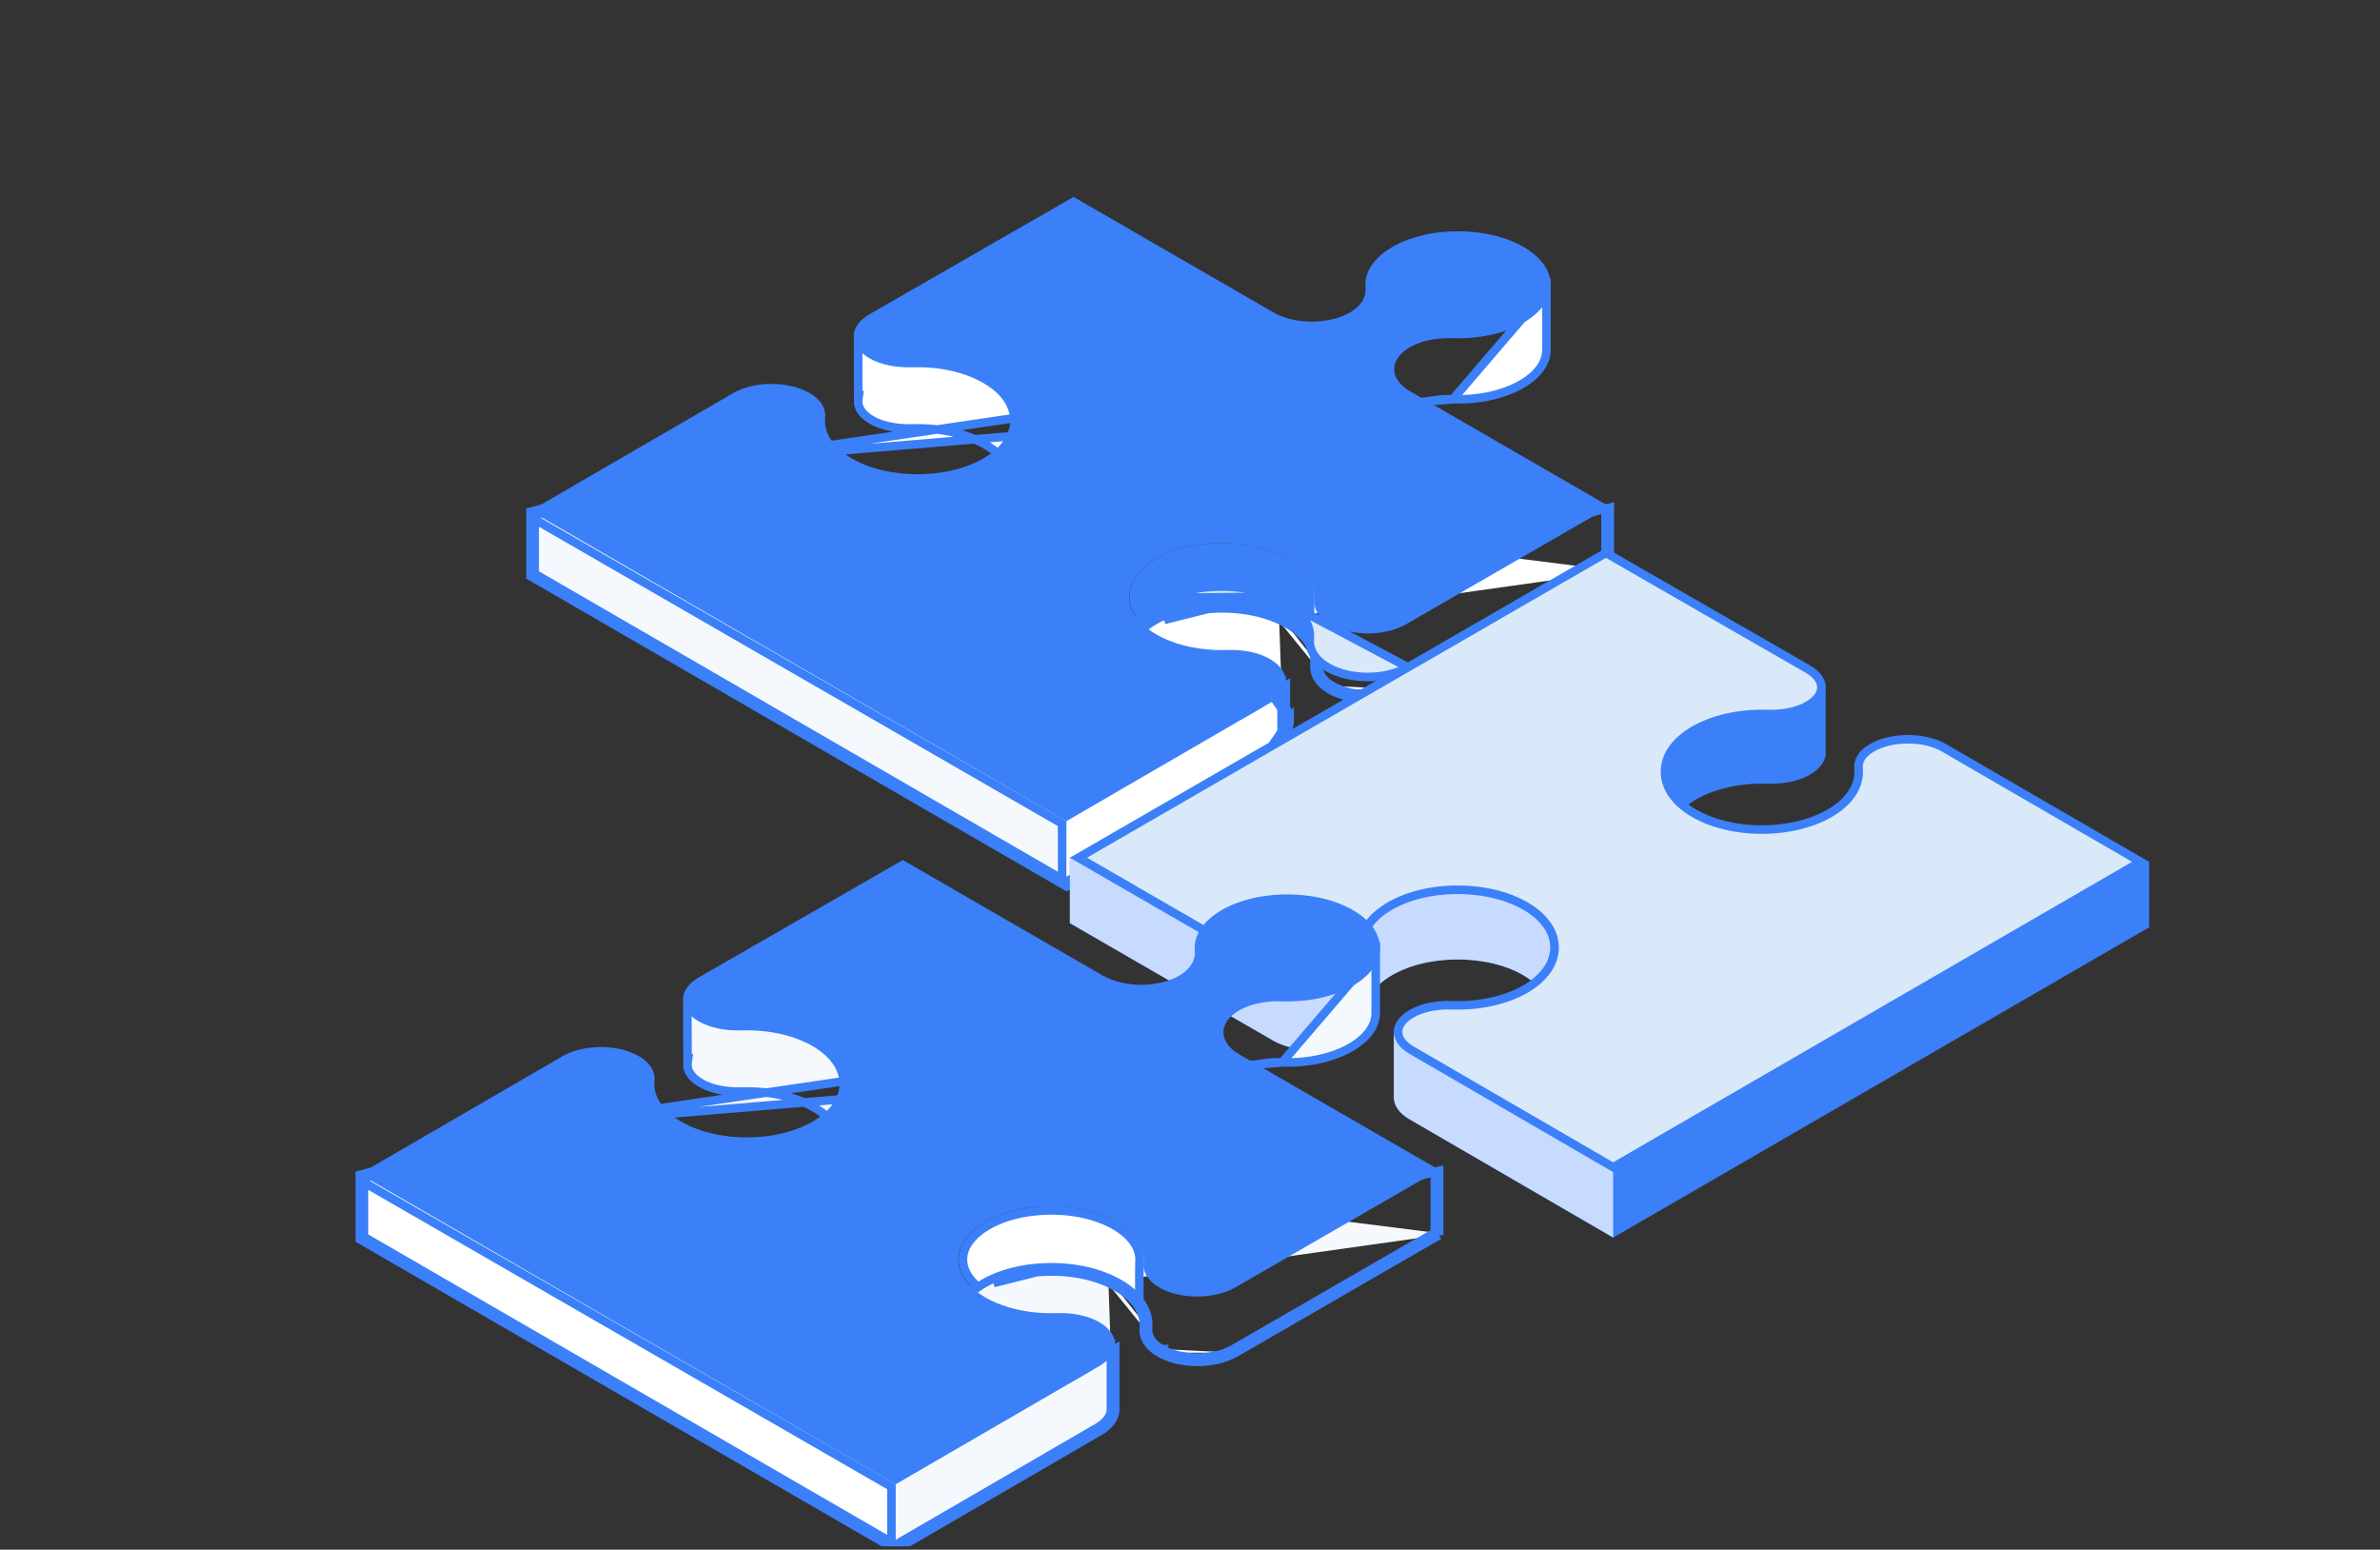 <svg width="278" height="181" viewBox="0 0 278 181" fill="none" xmlns="http://www.w3.org/2000/svg">
<rect x="0" y="0" width="278" height="181" fill="#333333" stroke="none"/>
<g clip-path="url(#clip0_2260_6533)">
<path d="M85.727 53.664L85.918 53.972C87.055 53.317 88.575 52.975 90.121 52.975C91.667 52.975 93.186 53.317 94.323 53.972C95.528 54.668 95.975 55.554 95.892 56.372L96.39 56.422L95.892 56.372C95.692 58.356 96.917 60.268 99.281 61.636L99.282 61.636C101.639 62.997 104.743 63.617 107.767 63.527C110.788 63.436 113.8 62.633 115.96 61.072C117.562 59.918 118.455 58.444 118.499 56.897C118.544 55.347 117.734 53.849 116.19 52.658L116.19 52.658C113.753 50.783 110.115 49.93 106.596 50.041C104.785 50.097 103.041 49.763 101.824 49.058L101.823 49.057C100.572 48.334 100.151 47.451 100.252 46.703L100.328 46.136H100.247C100.246 45.957 100.245 45.736 100.243 45.483C100.24 44.793 100.238 43.873 100.237 42.952C100.236 42.031 100.235 41.111 100.235 40.42L100.234 39.629L125.35 31.188L146.169 43.215L146.17 43.216L148.537 44.577C148.537 44.578 148.537 44.578 148.537 44.578L148.537 44.578L148.787 44.144C151.248 45.564 155.02 44.498 157.481 43.078L85.727 53.664ZM85.727 53.664L85.647 53.536L61.968 59.776V67.288L124.579 103.535L148.359 89.729C149.518 89.062 150.119 88.2 150.198 87.324V87.208V87.114V80.14C150.068 80.231 149.898 80.349 149.698 80.486M85.727 53.664L85.716 53.621L85.711 53.603L85.946 53.955L85.968 53.941L143.372 83.543C144.372 83.507 148.297 80.849 149.698 79.879V80.486M85.727 53.664L85.818 54.008L62.468 60.161V67L124.579 102.957L148.108 89.296L148.11 89.295C149.166 88.688 149.63 87.959 149.698 87.3V87.208V87.208V87.208V87.207V87.207V87.207V87.207V87.207V87.207V87.207V87.206V87.206V87.206V87.206V87.206V87.205V87.205V87.205V87.205V87.205V87.204V87.204V87.204V87.204V87.204V87.204V87.203V87.203V87.203V87.203V87.203V87.202V87.202V87.202V87.202V87.202V87.201V87.201V87.201V87.201V87.201V87.2V87.2V87.2V87.2V87.2V87.199V87.199V87.199V87.199V87.199V87.198V87.198V87.198V87.198V87.198V87.197V87.197V87.197V87.197V87.197V87.196V87.196V87.196V87.196V87.195V87.195V87.195V87.195V87.195V87.194V87.194V87.194V87.194V87.194V87.193V87.193V87.193V87.193V87.192V87.192V87.192V87.192V87.192V87.191V87.191V87.191V87.191V87.19V87.19V87.19V87.19V87.189V87.189V87.189V87.189V87.189V87.188V87.188V87.188V87.188V87.187V87.187V87.187V87.187V87.186V87.186V87.186V87.186V87.186V87.185V87.185V87.185V87.185V87.184V87.184V87.184V87.184V87.183V87.183V87.183V87.183V87.183V87.182V87.182V87.182V87.182V87.181V87.181V87.181V87.181V87.18V87.18V87.18V87.18V87.179V87.179V87.179V87.179V87.178V87.178V87.178V87.178V87.177V87.177V87.177V87.177V87.177V87.176V87.176V87.176V87.175V87.175V87.175V87.175V87.175V87.174V87.174V87.174V87.174V87.173V87.173V87.173V87.173V87.172V87.172V87.172V87.172V87.171V87.171V87.171V87.171V87.17V87.17V87.17V87.17V87.169V87.169V87.169V87.169V87.168V87.168V87.168V87.168V87.168V87.167V87.167V87.167V87.166V87.166V87.166V87.166V87.165V87.165V87.165V87.165V87.165V87.164V87.164V87.164V87.163V87.163V87.163V87.163V87.163V87.162V87.162V87.162V87.162V87.161V87.161V87.161V87.161V87.16V87.16V87.16V87.16V87.159V87.159V87.159V87.159V87.158V87.158V87.158V87.158V87.157V87.157V87.157V87.157V87.156V87.156V87.156V87.156V87.156V87.155V87.155V87.155V87.155V87.154V87.154V87.154V87.154V87.153V87.153V87.153V87.153V87.152V87.152V87.152V87.152V87.151V87.151V87.151V87.151V87.151V87.15V87.15V87.15V87.15V87.149V87.149V87.149V87.149V87.148V87.148V87.148V87.148V87.147V87.147V87.147V87.147V87.147V87.146V87.146V87.146V87.146V87.145V87.145V87.145V87.145V87.145V87.144V87.144V87.144V87.144V87.144V87.143V87.143V87.143V87.143V87.142V87.142V87.142V87.142V87.141V87.141V87.141V87.141V87.141V87.14V87.14V87.14V87.14V87.14V87.139V87.139V87.139V87.139V87.138V87.138V87.138V87.138V87.138V87.138V87.137V87.137V87.137V87.137V87.136V87.136V87.136V87.136V87.136V87.135V87.135V87.135V87.135V87.135V87.134V87.134V87.134V87.134V87.134V87.133V87.133V87.133V87.133V87.133V87.132V87.132V87.132V87.132V87.132V87.132V87.131V87.131V87.131V87.131V87.131V87.13V87.13V87.13V87.13V87.13V87.129V87.129V87.129V87.129V87.129V87.129V87.128V87.128V87.128V87.128V87.128V87.128V87.127V87.127V87.127V87.127V87.127V87.127V87.126V87.126V87.126V87.126V87.126V87.126V87.125V87.125V87.125V87.125V87.125V87.125V87.124V87.124V87.124V87.124V87.124V87.124V87.124V87.123V87.123V87.123V87.123V87.123V87.123V87.123V87.122V87.122V87.122V87.122V87.122V87.122V87.122V87.121V87.121V87.121V87.121V87.121V87.121V87.121V87.121V87.12V87.12V87.12V87.12V87.12V87.12V87.12V87.12V87.12V87.119V87.119V87.119V87.119V87.119V87.119V87.119V87.119V87.118V87.118V87.118V87.118V87.118V87.118V87.118V87.118V87.118V87.118V87.117V87.117V87.117V87.117V87.117V87.117V87.117V87.117V87.117V87.117V87.117V87.117V87.116V87.116V87.116V87.116V87.116V87.116V87.116V87.116V87.116V87.116V87.116V87.116V87.115V87.115V87.115V87.115V87.115V87.115V87.115V87.115V87.115V87.115V87.115V87.115V87.115V87.115V87.115V87.115V87.115V87.115V87.115V87.115V87.114V87.114V87.114V87.114V87.114V87.114V87.114V87.114V87.114V87.114V87.114V87.114V87.114V87.114V87.114V80.486M85.727 53.664L169.703 46.636C167.787 46.569 165.87 46.933 164.455 47.754C163.134 48.516 162.359 49.586 162.359 50.758C162.359 51.93 163.134 53 164.456 53.762L164.515 53.797L164.581 53.814L187.537 59.686V66.521M149.698 80.486C149.662 80.511 149.624 80.537 149.586 80.563C149.039 80.938 148.296 81.438 147.514 81.941C146.733 82.442 145.906 82.95 145.193 83.337C144.837 83.53 144.501 83.697 144.209 83.819C143.933 83.934 143.64 84.034 143.389 84.042L143.389 84.042C140.344 84.146 137.213 83.526 134.84 82.158L134.84 82.158C132.484 80.798 131.257 78.904 131.433 76.932C131.608 74.975 133.149 73.175 135.799 71.948L135.8 71.948C139.709 70.142 145.389 70.083 149.391 71.82M149.391 71.82C152.572 73.199 154.258 75.38 154.04 77.679M149.391 71.82C149.391 71.82 149.391 71.82 149.391 71.82L149.192 72.279M149.391 71.82L149.192 72.279M154.04 77.679C153.962 78.519 154.404 79.412 155.61 80.111M154.04 77.679C154.04 77.679 154.04 77.679 154.04 77.679L153.543 77.632M154.04 77.679C154.04 77.679 154.041 77.678 154.041 77.678L153.543 77.632M155.61 80.111C156.747 80.767 158.266 81.109 159.812 81.109C161.358 81.109 162.877 80.767 164.014 80.111L164.264 80.544M155.61 80.111C155.61 80.111 155.61 80.111 155.61 80.111L155.36 80.544M155.61 80.111C155.61 80.111 155.61 80.111 155.61 80.111L155.36 80.544M164.264 80.544L164.014 80.111L187.537 66.521M164.264 80.544L188.037 66.81M164.264 80.544C161.803 81.964 157.821 81.964 155.36 80.544M187.537 66.521L187.787 66.377L188.037 66.81M187.537 66.521V66.81H188.037M188.037 66.81V59.298L136.01 72.402C139.788 70.656 145.319 70.598 149.192 72.279M155.36 80.544C154.035 79.776 153.441 78.718 153.543 77.632M153.543 77.632C153.731 75.647 152.283 73.619 149.192 72.279M180.631 40.904V33.887L169.704 46.636C172.602 46.735 175.537 46.138 177.71 44.885L177.711 44.885C179.729 43.722 180.618 42.268 180.631 40.904Z" fill="white" stroke="#3B80F9"/>
<path d="M188.023 59.175L164.692 45.694C162.23 44.275 162.23 41.971 164.692 40.551C166.009 39.791 167.826 39.436 169.679 39.501C172.655 39.602 175.688 38.994 177.961 37.683C182.478 35.075 182.167 30.736 177.034 28.36C173.256 26.615 167.725 26.557 163.852 28.237C160.761 29.577 159.313 31.605 159.501 33.59C159.603 34.67 159.009 35.734 157.684 36.502C155.223 37.922 151.241 37.922 148.78 36.502L146.413 35.14L125.398 23L101.567 36.705C99.105 38.125 99.105 40.428 101.567 41.848C102.891 42.616 104.73 42.956 106.605 42.898C110.044 42.79 113.555 43.63 115.878 45.412C118.781 47.65 118.687 50.845 115.661 53.025C111.557 55.988 104.042 56.169 99.525 53.561C97.252 52.25 96.21 50.497 96.383 48.78C96.492 47.708 95.884 46.658 94.566 45.904C92.105 44.485 88.116 44.485 85.662 45.904L61.94 59.667L124.551 95.915L148.331 82.109C150.793 80.689 150.793 78.385 148.331 76.966C147.014 76.205 145.197 75.85 143.344 75.915C140.368 76.016 137.335 75.408 135.062 74.097C130.545 71.489 130.856 67.15 135.981 64.774C139.76 63.029 145.291 62.971 149.164 64.651C152.255 65.991 153.703 68.019 153.515 70.004C153.413 71.084 154.007 72.148 155.332 72.916C157.793 74.336 161.774 74.336 164.236 72.916L188.009 59.182L188.023 59.175Z" fill="#3B80F9"/>
<path d="M124.064 96.197L62.453 60.656V67.014L124.064 102.683V96.197Z" fill="#F5F9FD" stroke="#3B80F9"/>
<path d="M136.003 64.767C139.782 63.021 145.313 62.963 149.186 64.644C152.277 65.984 153.725 68.012 153.536 69.997C153.508 70.294 153.522 76.429 153.536 77.639C153.587 75.459 152.277 73.626 149.186 72.286C145.313 70.605 139.782 70.663 136.003 72.409C135.301 72.735 134.7 73.097 134.179 73.488C130.646 70.852 131.247 66.969 136.003 64.767Z" fill="#3B80F9"/>
<path d="M148.292 94.337C190.597 69.933 136.743 100.98 164.197 85.144L166.564 83.782L187.579 71.642L213.249 80.139V87.636C213.365 88.657 212.757 89.708 211.403 90.49C210.078 91.258 208.239 91.598 206.364 91.54C202.926 91.432 199.415 92.272 197.091 94.054C194.188 96.292 194.282 99.487 197.308 101.667C201.413 104.63 208.927 104.811 213.444 102.203C215.717 100.892 216.76 99.139 216.586 97.422C216.478 96.35 217.086 95.3 218.403 94.547C220.864 93.127 224.853 93.127 227.307 94.547L251.037 100.66V108.302L188.426 144.55L164.645 130.743C163.487 130.077 162.886 129.215 162.814 128.338C162.807 128.338 162.807 128.223 162.807 128.223C162.807 128.186 162.807 128.157 162.807 128.121V120.407C162.807 120.407 168.41 124.507 169.633 124.55C172.608 124.651 175.642 124.043 177.915 122.732C182.432 120.124 182.121 115.785 176.995 113.409C173.217 111.663 167.686 111.606 163.813 113.286C160.722 114.626 159.274 116.654 159.462 118.639C159.564 119.718 158.97 120.783 157.645 121.551C155.184 122.971 151.202 122.971 148.741 121.551L124.968 107.817V100.175L148.299 94.337H148.292Z" fill="#3B80F9"/>
<path d="M148.94 69.696L148.94 69.696C151.942 70.997 153.151 72.872 152.992 74.543L152.992 74.543C152.868 75.869 153.612 77.098 155.056 77.935L155.057 77.935C156.381 78.699 158.084 79.067 159.759 79.067C161.434 79.067 163.136 78.699 164.46 77.936L148.94 69.696ZM148.94 69.696C145.197 68.072 139.815 68.129 136.167 69.814L148.94 69.696ZM148.549 81.118C147.128 80.298 145.211 79.934 143.294 80.001C140.388 80.1 137.453 79.503 135.28 78.25L148.549 81.118ZM148.549 81.118C149.871 81.881 150.645 82.95 150.645 84.123M148.549 81.118L150.645 84.123M150.645 84.123C150.645 85.295 149.871 86.365 148.55 87.127L150.645 84.123ZM132.373 73.98C132.505 72.522 133.685 70.963 136.166 69.814L132.373 73.98ZM132.373 73.98C132.242 75.423 133.119 77.002 135.28 78.25L132.373 73.98ZM166.828 76.574L164.461 77.935L148.549 87.128L125.967 100.175L148.991 113.476C150.128 114.132 151.647 114.474 153.193 114.474C154.739 114.474 156.258 114.132 157.394 113.476C158.6 112.778 159.043 111.877 158.964 111.044C158.747 108.745 160.433 106.564 163.614 105.185C167.616 103.449 173.296 103.507 177.205 105.313L177.206 105.313C179.853 106.541 181.393 108.34 181.569 110.297C181.747 112.269 180.521 114.163 178.165 115.523L178.165 115.523C175.792 116.892 172.66 117.511 169.616 117.408L169.616 117.408C167.826 117.345 166.109 117.691 164.895 118.391L164.895 118.391C163.756 119.049 163.299 119.841 163.299 120.53C163.299 121.219 163.756 122.011 164.895 122.668L164.896 122.669L188.426 136.33L250.04 100.66L227.064 87.337C225.931 86.682 224.412 86.34 222.865 86.34C221.318 86.34 219.797 86.682 218.66 87.338L218.659 87.339C217.455 88.026 217.008 88.912 217.091 89.73C217.291 91.713 216.074 93.626 213.702 94.994C211.343 96.355 208.238 96.974 205.214 96.882C202.191 96.79 199.18 95.987 197.023 94.43C195.421 93.276 194.528 91.802 194.484 90.255C194.439 88.705 195.249 87.207 196.793 86.016L196.794 86.015C199.238 84.141 202.875 83.288 206.387 83.399C208.205 83.455 209.942 83.121 211.159 82.415L211.16 82.415C212.3 81.758 212.756 80.966 212.756 80.277C212.756 79.588 212.3 78.796 211.16 78.138C211.16 78.138 211.16 78.138 211.16 78.138L187.58 64.577L166.828 76.573L166.828 76.574Z" fill="#DAE9F9" stroke="#3B80F9"/>
<path d="M148.741 113.909C151.202 115.329 155.184 115.329 157.645 113.909C158.97 113.141 159.563 112.084 159.462 110.997C159.274 109.012 160.722 106.984 163.813 105.644C167.686 103.963 173.216 104.021 176.995 105.767C181.751 107.969 182.352 111.852 178.819 114.488C178.298 114.097 177.697 113.735 176.995 113.409C173.216 111.663 167.686 111.605 163.813 113.286C160.722 114.626 159.274 116.654 159.462 118.639C159.563 119.718 158.97 120.783 157.645 121.551C155.184 122.971 151.202 122.971 148.741 121.551L124.967 107.817V100.175L148.741 113.909Z" fill="#C7DAFF"/>
<path d="M162.814 128.331L162.807 128.215C162.807 128.179 162.807 128.15 162.807 128.114V120.566C162.828 121.479 163.436 122.391 164.645 123.087L188.426 136.893V144.535L164.645 130.729C163.487 130.062 162.886 129.2 162.814 128.324V128.331Z" fill="#C7DAFF"/>
<path d="M65.788 131.115L65.979 131.423C67.116 130.767 68.635 130.425 70.181 130.425C71.727 130.425 73.247 130.767 74.383 131.423C75.588 132.118 76.036 133.005 75.953 133.822L76.45 133.873L75.953 133.822C75.752 135.806 76.978 137.718 79.342 139.086L79.342 139.086C81.7 140.448 84.803 141.068 87.827 140.977C90.849 140.886 93.86 140.083 96.021 138.523C97.623 137.368 98.515 135.894 98.56 134.347C98.605 132.797 97.794 131.299 96.251 130.108L96.25 130.108C93.813 128.233 90.175 127.38 86.656 127.491C84.846 127.547 83.102 127.214 81.884 126.508L81.884 126.507C80.632 125.784 80.211 124.901 80.312 124.153L80.388 123.586H80.308C80.306 123.407 80.305 123.186 80.304 122.933C80.301 122.243 80.299 121.323 80.297 120.402C80.296 119.482 80.296 118.561 80.295 117.87L80.295 117.079L105.41 108.638L126.23 120.666L126.231 120.666L128.597 122.028C128.597 122.028 128.597 122.028 128.597 122.028L128.598 122.028L128.847 121.595C131.308 123.014 135.08 121.948 137.542 120.528L65.788 131.115ZM65.788 131.115L65.708 130.986L42.028 137.226V144.738L104.639 180.985L128.42 167.179C129.578 166.513 130.179 165.651 130.259 164.774V164.658V164.564V157.591C130.129 157.681 129.959 157.799 129.759 157.937M65.788 131.115L65.776 131.071L65.771 131.053L66.007 131.405L66.028 131.391L123.432 160.993C124.432 160.957 128.358 158.299 129.759 157.329V157.937M65.788 131.115L65.878 131.459L42.528 137.612V144.45L104.639 180.408L128.169 166.747L128.171 166.746C129.226 166.138 129.691 165.409 129.759 164.75V164.658V164.658V164.658V164.658V164.658V164.657V164.657V164.657V164.657V164.657V164.656V164.656V164.656V164.656V164.656V164.656V164.655V164.655V164.655V164.655V164.655V164.654V164.654V164.654V164.654V164.654V164.654V164.653V164.653V164.653V164.653V164.653V164.652V164.652V164.652V164.652V164.652V164.651V164.651V164.651V164.651V164.651V164.65V164.65V164.65V164.65V164.65V164.649V164.649V164.649V164.649V164.649V164.648V164.648V164.648V164.648V164.648V164.647V164.647V164.647V164.647V164.647V164.646V164.646V164.646V164.646V164.645V164.645V164.645V164.645V164.645V164.644V164.644V164.644V164.644V164.643V164.643V164.643V164.643V164.643V164.642V164.642V164.642V164.642V164.641V164.641V164.641V164.641V164.641V164.64V164.64V164.64V164.64V164.639V164.639V164.639V164.639V164.639V164.638V164.638V164.638V164.638V164.637V164.637V164.637V164.637V164.636V164.636V164.636V164.636V164.636V164.635V164.635V164.635V164.635V164.634V164.634V164.634V164.634V164.633V164.633V164.633V164.633V164.632V164.632V164.632V164.632V164.632V164.631V164.631V164.631V164.631V164.63V164.63V164.63V164.63V164.629V164.629V164.629V164.629V164.628V164.628V164.628V164.628V164.627V164.627V164.627V164.627V164.626V164.626V164.626V164.626V164.625V164.625V164.625V164.625V164.625V164.624V164.624V164.624V164.624V164.623V164.623V164.623V164.623V164.622V164.622V164.622V164.622V164.621V164.621V164.621V164.621V164.62V164.62V164.62V164.62V164.619V164.619V164.619V164.619V164.618V164.618V164.618V164.618V164.617V164.617V164.617V164.617V164.616V164.616V164.616V164.616V164.615V164.615V164.615V164.615V164.614V164.614V164.614V164.614V164.613V164.613V164.613V164.613V164.613V164.612V164.612V164.612V164.612V164.611V164.611V164.611V164.611V164.61V164.61V164.61V164.61V164.609V164.609V164.609V164.609V164.608V164.608V164.608V164.608V164.607V164.607V164.607V164.607V164.606V164.606V164.606V164.606V164.605V164.605V164.605V164.605V164.605V164.604V164.604V164.604V164.604V164.603V164.603V164.603V164.603V164.602V164.602V164.602V164.602V164.601V164.601V164.601V164.601V164.601V164.6V164.6V164.6V164.6V164.599V164.599V164.599V164.599V164.598V164.598V164.598V164.598V164.597V164.597V164.597V164.597V164.597V164.596V164.596V164.596V164.596V164.595V164.595V164.595V164.595V164.595V164.594V164.594V164.594V164.594V164.593V164.593V164.593V164.593V164.593V164.592V164.592V164.592V164.592V164.591V164.591V164.591V164.591V164.591V164.59V164.59V164.59V164.59V164.59V164.589V164.589V164.589V164.589V164.588V164.588V164.588V164.588V164.588V164.587V164.587V164.587V164.587V164.587V164.586V164.586V164.586V164.586V164.586V164.585V164.585V164.585V164.585V164.585V164.584V164.584V164.584V164.584V164.584V164.583V164.583V164.583V164.583V164.583V164.582V164.582V164.582V164.582V164.582V164.582V164.581V164.581V164.581V164.581V164.581V164.58V164.58V164.58V164.58V164.58V164.58V164.579V164.579V164.579V164.579V164.579V164.578V164.578V164.578V164.578V164.578V164.578V164.577V164.577V164.577V164.577V164.577V164.577V164.576V164.576V164.576V164.576V164.576V164.576V164.575V164.575V164.575V164.575V164.575V164.575V164.575V164.574V164.574V164.574V164.574V164.574V164.574V164.573V164.573V164.573V164.573V164.573V164.573V164.573V164.572V164.572V164.572V164.572V164.572V164.572V164.572V164.572V164.571V164.571V164.571V164.571V164.571V164.571V164.571V164.571V164.57V164.57V164.57V164.57V164.57V164.57V164.57V164.57V164.569V164.569V164.569V164.569V164.569V164.569V164.569V164.569V164.569V164.568V164.568V164.568V164.568V164.568V164.568V164.568V164.568V164.568V164.568V164.567V164.567V164.567V164.567V164.567V164.567V164.567V164.567V164.567V164.567V164.567V164.566V164.566V164.566V164.566V164.566V164.566V164.566V164.566V164.566V164.566V164.566V164.566V164.566V164.566V164.565V164.565V164.565V164.565V164.565V164.565V164.565V164.565V164.565V164.565V164.565V164.565V164.565V164.565V164.565V164.565V164.565V164.565V164.565V164.565V164.565V164.564V164.564V164.564V164.564V164.564V164.564V164.564V164.564V164.564V164.564V164.564V157.937M65.788 131.115L149.764 124.086C147.848 124.019 145.93 124.383 144.515 125.204C143.194 125.966 142.42 127.036 142.42 128.208C142.42 129.381 143.194 130.45 144.516 131.213L144.576 131.247L144.642 131.264L167.598 137.136V143.971M129.759 157.937C129.722 157.961 129.685 157.987 129.647 158.013C129.1 158.388 128.357 158.888 127.574 159.391C126.794 159.892 125.967 160.4 125.253 160.787C124.897 160.98 124.562 161.148 124.269 161.269C123.994 161.384 123.7 161.484 123.45 161.493L123.449 161.493C120.405 161.596 117.274 160.977 114.901 159.608L114.901 159.608C112.545 158.248 111.317 156.354 111.494 154.382C111.669 152.425 113.209 150.625 115.86 149.398L115.86 149.398C119.77 147.592 125.449 147.534 129.451 149.27M129.451 149.27C132.632 150.649 134.319 152.83 134.101 155.129M129.451 149.27C129.451 149.27 129.451 149.27 129.452 149.27L129.253 149.729M129.451 149.27L129.253 149.729M134.101 155.129C134.023 155.969 134.465 156.862 135.67 157.561M134.101 155.129C134.101 155.129 134.101 155.129 134.101 155.129L133.603 155.082M134.101 155.129C134.101 155.129 134.101 155.129 134.101 155.129L133.603 155.082M135.67 157.561C136.807 158.217 138.326 158.559 139.872 158.559C141.418 158.559 142.937 158.217 144.074 157.561L144.324 157.994M135.67 157.561C135.671 157.561 135.671 157.561 135.671 157.561L135.42 157.994M135.67 157.561C135.67 157.561 135.67 157.561 135.67 157.561L135.42 157.994M144.324 157.994L144.075 157.561L167.598 143.971M144.324 157.994L168.098 144.26M144.324 157.994C141.863 159.414 137.882 159.414 135.42 157.994M167.598 143.971L167.848 143.827L168.098 144.26M167.598 143.971V144.26H168.098M168.098 144.26V136.748L116.07 149.852C119.849 148.106 125.38 148.048 129.253 149.729M135.42 157.994C134.095 157.226 133.502 156.169 133.603 155.082M133.603 155.082C133.791 153.097 132.344 151.069 129.253 149.729M160.692 118.354V111.338L149.764 124.086C152.663 124.185 155.598 123.588 157.771 122.335L157.771 122.335C159.79 121.173 160.678 119.718 160.692 118.354Z" fill="#F5F9FD" stroke="#3B80F9"/>
<path d="M168.084 136.625L144.752 123.145C142.291 121.725 142.291 119.421 144.752 118.002C146.07 117.241 147.887 116.886 149.74 116.951C152.715 117.053 155.749 116.444 158.022 115.133C162.539 112.525 162.228 108.186 157.095 105.811C153.316 104.065 147.785 104.007 143.913 105.687C140.821 107.027 139.374 109.056 139.562 111.04C139.663 112.12 139.07 113.185 137.745 113.952C135.284 115.372 131.302 115.372 128.841 113.952L126.473 112.591L105.458 100.45L81.627 114.155C79.166 115.575 79.166 117.878 81.627 119.298C82.952 120.066 84.791 120.407 86.666 120.349C90.104 120.24 93.615 121.08 95.939 122.862C98.842 125.1 98.748 128.295 95.722 130.475C91.617 133.438 84.103 133.619 79.586 131.011C77.313 129.7 76.27 127.947 76.444 126.23C76.552 125.158 75.944 124.108 74.627 123.355C72.166 121.935 68.177 121.935 65.723 123.355L42 137.118L104.611 173.365L128.392 159.559C130.853 158.139 130.853 155.835 128.392 154.416C127.074 153.655 125.257 153.3 123.404 153.365C120.429 153.467 117.396 152.858 115.123 151.547C110.605 148.939 110.917 144.6 116.042 142.225C119.821 140.479 125.351 140.421 129.224 142.101C132.315 143.441 133.763 145.47 133.575 147.454C133.474 148.534 134.067 149.599 135.392 150.366C137.853 151.786 141.835 151.786 144.296 150.366L168.07 136.632L168.084 136.625Z" fill="#3B80F9"/>
<path d="M104.125 173.647L42.514 138.106V144.464L104.125 180.133V173.647Z" fill="white" stroke="#3B80F9"/>
<path d="M129.047 142.553C125.304 140.928 119.922 140.986 116.274 142.671L116.274 142.671C113.976 143.735 112.796 145.152 112.534 146.509C112.293 147.763 112.808 149.124 114.252 150.314C114.726 149.987 115.256 149.683 115.853 149.406L115.854 149.405C119.764 147.599 125.443 147.541 129.445 149.277C131.04 149.969 132.218 150.805 132.993 151.788C133.023 151.827 133.053 151.866 133.082 151.905C133.082 151.581 133.081 151.252 133.081 150.926C133.08 150.065 133.08 149.231 133.083 148.594C133.085 147.982 133.089 147.507 133.099 147.4C133.258 145.729 132.049 143.854 129.047 142.553L129.047 142.553Z" fill="white" stroke="#3B80F9"/>
</g>
<defs>
<clipPath id="clip0_2260_6533">
<rect width="278" height="180" fill="white" transform="translate(0 0.6)"/>
</clipPath>
</defs>
</svg>
